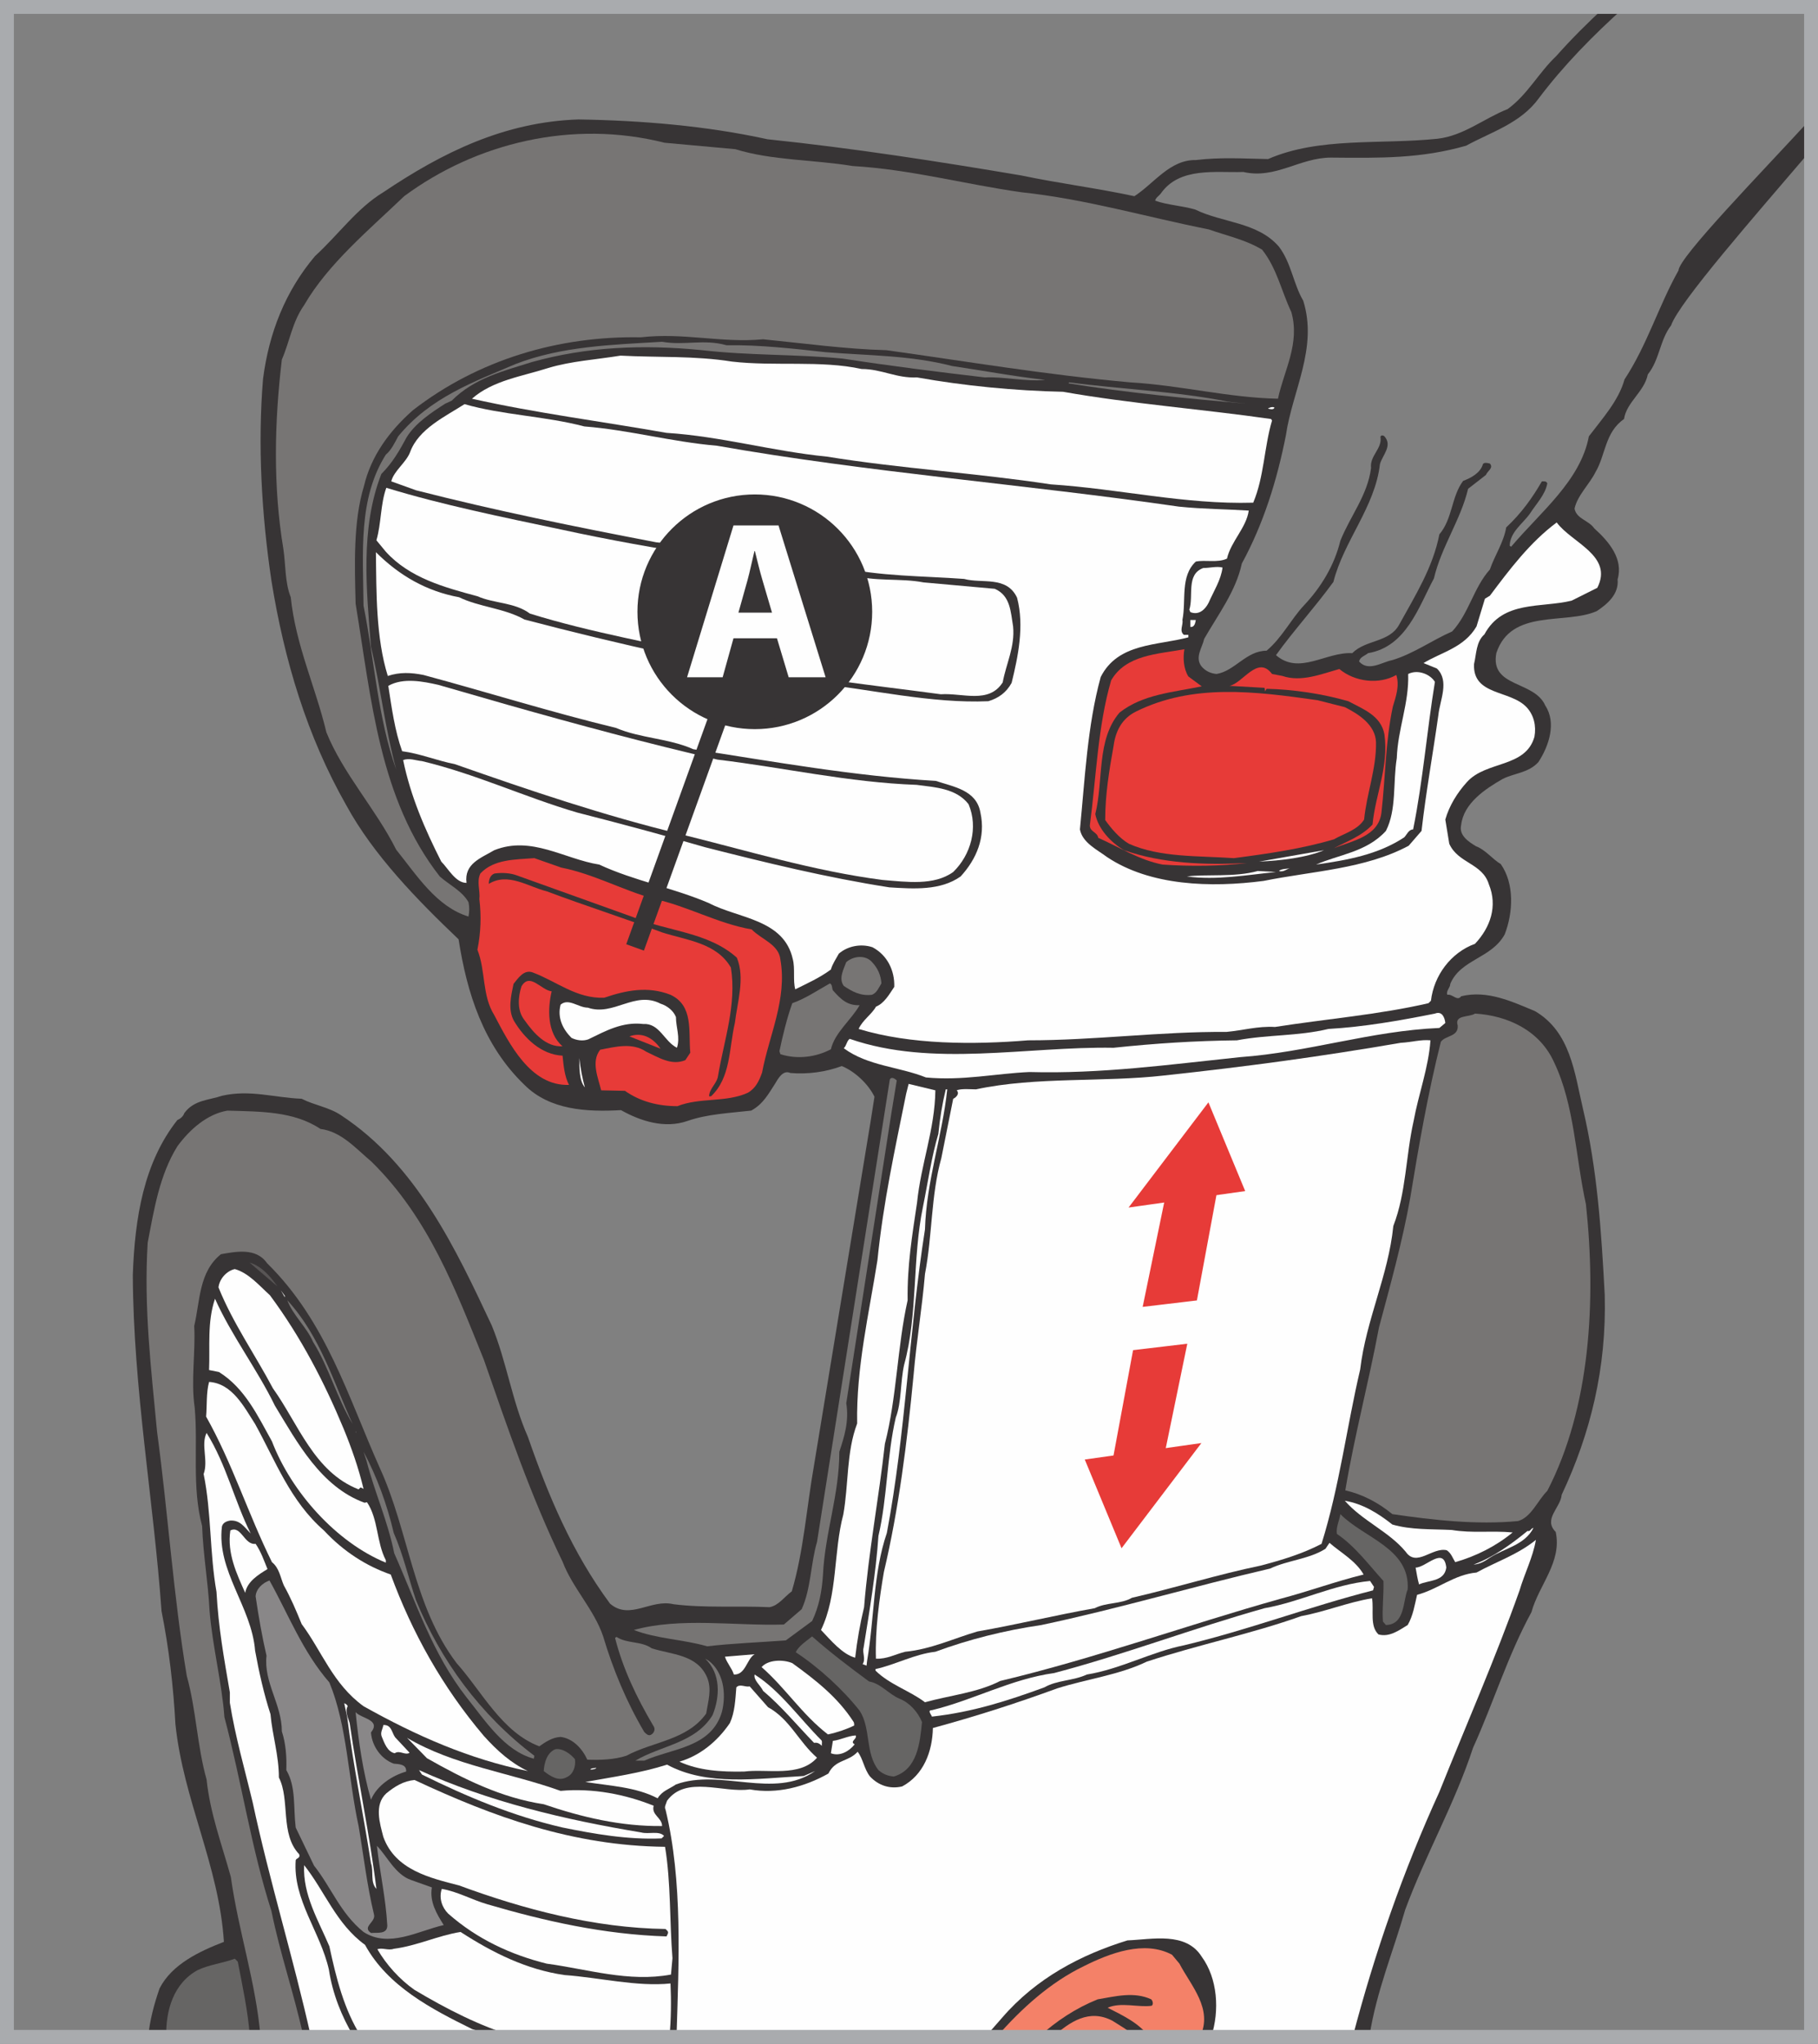 <?xml version="1.0" encoding="UTF-8"?>
<!DOCTYPE svg PUBLIC "-//W3C//DTD SVG 1.1//EN" "http://www.w3.org/Graphics/SVG/1.1/DTD/svg11.dtd">
<!-- Creator: CorelDRAW 2017 -->
<svg xmlns="http://www.w3.org/2000/svg" xml:space="preserve" width="29.787mm" height="33.489mm" version="1.1" style="shape-rendering:geometricPrecision; text-rendering:geometricPrecision; image-rendering:optimizeQuality; fill-rule:evenodd; clip-rule:evenodd"
viewBox="0 0 60227.89 67713.11"
 xmlns:xlink="http://www.w3.org/1999/xlink">
 <rect x="0" y="0" width="60227.89" height="67713.11" fill="#808080" stroke="none"/>
 <defs>
  <style type="text/css">
   <![CDATA[
    .str2 {stroke:#E73B38;stroke-width:155.49;stroke-miterlimit:3.864}
    .str0 {stroke:#373435;stroke-width:310.97;stroke-miterlimit:3.864}
    .str1 {stroke:#373435;stroke-width:621.95;stroke-miterlimit:3.864}
    .str3 {stroke:#A9ABAE;stroke-width:459.38;stroke-miterlimit:4}
    .fil10 {fill:none}
    .fil8 {fill:none;fill-rule:nonzero}
    .fil9 {fill:#FEFEFE}
    .fil2 {fill:#FEFEFE;fill-rule:nonzero}
    .fil0 {fill:#373435;fill-rule:nonzero}
    .fil7 {fill:#F48168;fill-rule:nonzero}
    .fil3 {fill:#E73B38;fill-rule:nonzero}
    .fil6 {fill:#898788;fill-rule:nonzero}
    .fil1 {fill:#777574;fill-rule:nonzero}
    .fil5 {fill:#666564;fill-rule:nonzero}
    .fil4 {fill:#585555;fill-rule:nonzero}
   ]]>
  </style>
 </defs>
 <g id="Слой_x0020_1">
  <path class="fil0" d="M53826.43 229.69c-1045.54,934.54 -2037.71,1950.36 -2845.27,3023.2 -606.99,836.68 -1574.28,1115.5 -2410.96,1574.89 -1492.8,426.63 -2821.01,410.25 -4477.99,393.87 -1032.81,0 -1836.73,721.83 -2903.1,475.76 -901.58,32.76 -2115.76,-180.56 -2739.12,721.83 -65.51,81.89 -163.98,131.22 -180.36,229.69 410.05,146.79 885.81,163.98 1328.82,294.6 902.39,442.8 2066.42,410.05 2771.88,1230.35 410.05,541.48 475.76,1230.55 803.92,1788.2 492.14,1574.28 -360.92,2985.19 -574.23,4461 -295.41,1493 -738.21,2920.29 -1460.24,4248.3 -196.73,918.77 -786.74,1689.94 -1246.12,2493.86 -65.51,295.2 -311.58,606.18 -98.27,901.58 131.22,163.98 311.58,246.07 508.52,262.45 606.18,-98.47 983.67,-770.36 1656.17,-770.36 508.72,-426.63 803.92,-1033.62 1230.55,-1493 589.8,-623.36 1016.43,-1345.2 1213.37,-2148.31 327.96,-820.3 902.19,-1509.38 1017.04,-2411.77 -49.13,-410.05 377.29,-639.74 311.78,-1033.62 16.38,-65.51 98.47,-49.13 131.22,-16.38 278.83,311.78 -65.71,623.57 -147.6,918.77 -164.18,1427.29 -1197.8,2542.99 -1542.13,3903.96 -606.38,836.68 -1328.21,1624.02 -1902.44,2427.34 771.17,672.5 1656.17,-114.85 2525.81,-65.71 459.38,-458.58 1230.35,-343.73 1558.51,-950.72 524.29,-951.73 1114.9,-1886.67 1328.21,-2985.19 443.01,-525.1 393.67,-1246.93 787.34,-1771.82 262.65,-98.47 574.23,-262.45 656.32,-557.85 49.13,-65.71 163.98,-32.76 229.69,-16.38 131.22,147.6 -82.09,246.07 -131.22,377.29l-590.61 459.38c-246.07,1033.62 -886.01,1918.82 -1132.08,2968.81 -508.52,951.52 -917.96,2263.96 -2181.27,2476.47 -98.47,82.7 -278.83,131.22 -295.2,278.83 311.58,344.54 754.59,16.58 1099.13,-49.13 704.85,-212.51 1311.83,-655.51 1984.33,-950.92 557.85,-606.99 705.45,-1443.66 1246.93,-2050.65 163.98,-475.76 458.58,-901.58 540.67,-1393.72 508.52,-475.76 869.43,-984.48 1181.22,-1525.75 65.71,0 147.6,-16.38 180.56,65.51 -65.71,377.5 -377.5,689.08 -574.23,1000.86 -246.07,344.54 -656.32,606.99 -672.7,1066.37l49.13 32.15c968.1,-1147.65 2296.11,-2181.27 2575.14,-3657.89 459.38,-606.18 984.28,-1180.41 1181.22,-1885.86 754.59,-1148.46 1131.88,-2443.72 1787.39,-3608.55 23.05,-447.05 2714.86,-3208.41 4392.06,-5034.63l0 1043.93c-1861.4,2180.66 -4368.8,5037.05 -4637.32,5811.05 -377.29,492.14 -377.29,1131.88 -771.17,1624.02 -114.85,574.23 -705.45,918.77 -787.34,1476.62 -639.94,443.01 -607.19,1196.99 -951.73,1771.02 -196.73,393.87 -589.8,754.79 -688.27,1197.8 65.71,344.34 458.78,377.29 655.51,656.12 492.14,443.01 967.9,1016.43 771.17,1689.13 49.13,492.14 -344.54,820.3 -689.08,1049.99 -1032.81,459.38 -2837.59,-98.47 -3328.92,1393.72 -213.31,1148.46 1262.5,902.39 1623.41,1739.07 377.29,574.23 114.85,1345.2 -229.69,1870.29 -328.16,360.11 -787.55,360.11 -1181.22,557.04 -573.42,328.16 -1295.25,803.92 -1377.34,1525.75 -82.09,344.54 246.07,557.65 492.14,705.45 311.78,114.85 541.48,426.43 820.3,590.61 458.58,656.12 409.44,1607.04 130.62,2328.87 -442.4,803.92 -1459.44,820.3 -1803.97,1640.6 0,131.22 -147.6,229.69 -98.47,360.92 180.56,-33.56 328.16,228.88 459.38,49.13 869.43,-213.31 1689.13,179.75 2443.72,491.53 1181.22,689.08 1312.44,2050.65 1590.66,3231.87 475.76,2017.29 606.99,4018 721.83,6167.12 65.71,2427.34 -475.76,4609.41 -1426.48,6626.5 -32.96,426.63 -623.57,803.92 -196.94,1230.55 213.31,1000.05 -557.85,1754.64 -803.92,2657.03 -787.55,1443.66 -1263.31,3017.95 -1935.2,4494.37 -606.99,1853.31 -1574.89,3543.04 -2246.78,5363.39 -393.87,1377.95 -951.52,2706.97 -1181.22,4166.2l-10.51 46.91 -40451.11 0c49.74,-540.87 192.29,-1072.84 375.88,-1604.61 410.05,-803.92 1328.01,-1230.55 2131.93,-1542.13 -163.98,-2542.18 -1344.59,-4691.3 -1607.04,-7217.11 -65.51,-1230.55 -213.31,-2509.43 -459.38,-3739.78 -262.45,-3674.27 -935.15,-7364.91 -951.52,-11137.44 65.71,-1886.06 360.92,-3723.4 1476.62,-5134.31 114.85,-49.34 196.73,-131.22 229.69,-229.69 327.35,-442.2 819.49,-425.82 1246.12,-573.42 935.15,-213.31 1738.87,65.51 2640.45,98.27 410.25,212.71 902.39,279.03 1296.06,540.87 2525.81,1656.98 3821.26,4461.61 5002.48,6971.64 492.14,1196.99 672.5,2509.43 1197.59,3690.64 671.89,1935.2 1459.44,3821.87 2722.54,5527.17 655.51,557.85 1344.59,-163.98 2099.38,16.58 1033.41,131.22 2115.55,49.13 3181.92,98.27 295.41,-49.13 492.14,-344.34 738.21,-524.9 393.06,-1328.21 491.53,-2788.25 737.6,-4182.78l1870.29 -11367.14 131.22 -835.87c-196.94,-410.25 -639.74,-836.68 -1082.75,-1017.24 -525.1,196.94 -1132.08,279.03 -1705.51,229.69 -246.07,-114.85 -410.25,196.94 -508.52,360.92 -213.31,328.16 -393.87,672.7 -787.55,885.2 -721.83,82.09 -1459.44,114.85 -2115.55,344.54 -754.79,262.45 -1558.71,0 -2197.85,-360.11 -1131.88,64.9 -2362.43,0 -3198.3,-836.68 -1361.78,-1312.64 -1903.05,-3034.53 -2182.08,-4822.73 -1360.97,-1296.06 -2821.01,-2788.25 -3722.59,-4445.23 -1296.06,-2279.74 -2050.65,-4789.77 -2476.47,-7430.42 -328.16,-2197.65 -459.38,-4510.74 -279.03,-6692.01 196.94,-1525.75 737.6,-2903.1 1721.88,-4067.94 787.55,-721.83 1394.53,-1591.47 2263.36,-2115.76 1952.18,-1312.44 4002.23,-2329.48 6462.52,-2411.57 2099.18,32.76 4248.3,213.31 6265.58,656.32 2837.39,295.2 5674.98,738.21 8397.52,1197.59 1246.93,262.45 2542.18,426.43 3756.16,688.87 655.51,-426.43 1180.61,-1213.97 2033.67,-1197.59 836.68,-98.27 1541.53,-49.13 2394.58,-32.76 1689.73,-738.21 3707.02,-475.76 5609.26,-672.7 869.64,-98.27 1542.13,-672.5 2328.87,-984.28 656.32,-474.95 1033.62,-1213.37 1607.85,-1754.64 513.98,-579.29 1053.83,-1114.49 1612.29,-1629.48l658.75 0z"/>
  <path class="fil1" d="M24361.13 4942.63c1213.97,377.29 2591.52,344.54 3887.58,557.85 1935,114.85 3722.59,606.99 5592.88,869.43 2148.51,229.69 4132.84,819.69 6199.87,1229.74 606.38,213.31 1229.74,344.54 1771.22,672.7 492.14,623.36 639.74,1378.15 967.9,2067.03 294.6,1049.39 -246.07,1935.2 -443.01,2870.34 -1640.6,-32.76 -3214.68,-443.01 -4888.24,-541.27 -2771.88,-246.07 -5379.57,-689.08 -8085.73,-1066.37 -1328.21,-32.96 -2755.5,-229.69 -4083.71,-360.92 -1378.15,131.22 -2624.27,-229.69 -4051.56,-65.71 -2722.54,-49.13 -5379.57,738.21 -7544.46,2411.57 -803.92,705.45 -1394.53,1541.53 -1624.22,2509.43 -360.92,1181.22 -311.58,2607.9 -278.83,3903.96 524.9,3181.92 787.34,6478.7 2788.25,9038.07 311.78,279.03 738.21,475.16 951.52,852.45 32.76,163.98 32.76,295.2 0,475.76 -1066.37,-328.16 -1705.51,-1360.97 -2394.58,-2214.02 -672.7,-1345.4 -1754.64,-2509.43 -2312.49,-3887.58 -360.92,-1509.38 -1017.04,-2886.72 -1181.22,-4477.99 -196.94,-492.14 -163.98,-1066.37 -246.07,-1607.85 -344.54,-2082.8 -295.2,-4181.98 -49.13,-6265.58 262.45,-606.99 344.54,-1246.73 738.21,-1803.77 787.55,-1361.78 2131.93,-2477.28 3313.15,-3608.76 2394.58,-1771.82 5576.71,-2542.79 8627.41,-1771.82l2345.25 213.31z"/>
  <path class="fil1" d="M24065.92 11438.11c1115.5,-16.38 2230.4,114.85 3280.39,229.69 1393.92,114.85 2804.83,98.47 4198.56,459.38 1000.66,147.6 2050.65,344.54 3083.46,459.38 -655.51,65.51 -1377.34,-114.85 -2000.71,-82.09 -1541.53,-180.56 -3116.41,-377.29 -4707.07,-623.36 -1525.75,-147.8 -3100.04,-98.47 -4658.55,-279.03 -1967.95,-196.73 -3821.06,-114.85 -5642.02,393.87 -934.54,295.2 -1902.44,524.9 -2657.03,1279.48l-213.31 98.47c-459.38,294.6 -983.67,639.13 -1279.08,1114.9 -229.69,426.63 -459.18,836.68 -836.68,1214.17 -705.45,1803.77 -492.14,3854.62 -344.54,5724.11 328.16,1378.15 459.38,2674.22 836.88,4067.94 -607.19,-1689.13 -722.03,-3624.93 -1082.95,-5428.91 -16.38,-1771.82 -180.36,-3543.04 738.41,-5003.08 180.36,-147.6 295.2,-393.67 410.05,-606.99 1065.76,-1296.06 2509.43,-1803.97 3886.77,-2394.58 1525.75,-590.61 3198.3,-639.74 4855.48,-738.21 754.59,131.22 1377.34,-98.47 2131.93,114.85z"/>
  <path class="fil2" d="M24246.48 11979.38c1410.1,164.18 2952.23,-49.13 4296.82,246.07 672.7,0 1148.46,311.78 1837.34,279.03 1557.9,278.83 3247.64,442.8 4838.3,475.76 2214.23,393.67 4609.41,574.03 6889.15,902.19l32.76 49.34c-262.45,885.2 -262.45,1869.48 -623.36,2722.54 -2263.36,65.71 -4444.63,-459.38 -6708.59,-606.99 -2476.67,-377.29 -4985.9,-524.9 -7413.24,-918.77 -1821.16,-180.36 -3510.09,-672.5 -5314.06,-787.34 -2132.74,-376.69 -4330.39,-655.51 -6446.14,-1131.27 689.08,-607.19 1656.37,-738.41 2525.81,-1017.24 754.59,-229.69 1590.66,-278.83 2394.58,-410.25 1230.35,65.71 2460.09,0 3690.64,196.94z"/>
  <path class="fil1" d="M40680.8 13308l590.61 65.71c-1853.71,-163.98 -3953.09,-360.92 -5871.71,-672.7l16.38 -32.76c1738.26,229.69 3559.22,295.2 5264.72,639.74z"/>
  <path class="fil2" d="M19358.65 14128.3c1475.81,114.85 2870.34,508.52 4395.29,639.74 5019.46,886.01 10202.3,1278.88 15303.04,2017.29 803.92,81.89 1525.75,81.89 2312.49,131.22 -82.09,574.23 -589.8,1017.04 -721.23,1591.27 -311.58,147.6 -721.83,32.76 -1033.41,98.47 -525.1,492.14 -311.78,1278.88 -443.01,1935.2 32.76,163.98 -114.85,360.92 49.13,492.14l147.8 0 0 82.09c-1033.62,278.83 -2329.07,180.36 -2903.1,1312.44 -443.01,1607.04 -525.1,3395.24 -689.08,5051.61 81.89,442.8 574.23,672.5 902.19,918.57 1427.29,951.52 3428.2,1017.24 5182.84,787.55 1624.22,-328.16 3362.48,-393.67 4805.54,-1164.84l426.43 -492.14c147.8,-1295.25 377.5,-2558.56 557.85,-3838.25 49.34,-491.53 377.29,-1131.27 -49.13,-1541.53l-443.01 -180.36c590.61,-360.92 1345.2,-508.52 1755.45,-1213.97l278.83 -918.16 164.18 -99.07c638.93,-852.45 1328.01,-1771.02 2214.02,-2427.34 492.14,672.7 1885.86,1099.13 1344.59,2165.5l-852.45 425.82c-1017.24,246.27 -2280.34,-16.38 -2886.72,1115.71 -278.83,246.07 -262.45,639.74 -344.54,984.28 -49.13,1049.99 1196.99,853.06 1738.26,1427.29 246.07,261.84 328.16,622.76 262.65,983.67 -295.41,1033.62 -1590.66,787.55 -2230.6,1493 -328.16,360.92 -590.61,787.34 -721.83,1246.73l131.22 803.32c295.41,656.12 1099.13,639.74 1312.44,1345.2 295.41,721.83 49.34,1427.29 -459.38,1967.95 -803.72,295.41 -1361.57,1049.99 -1460.04,1886.67l-82.09 82.09c-1623.41,377.29 -3411.62,524.9 -5084.37,787.34 -574.23,-32.76 -1065.56,114.85 -1607.04,164.18 -2181.87,-16.38 -4346.76,278.83 -6577.16,278.83 -1803.97,147.6 -3887.58,147.6 -5609.46,-377.29 131.22,-295.41 443.01,-492.14 574.23,-738.21 278.83,-114.85 442.2,-410.25 606.38,-656.32 16.38,-541.27 -229.09,-1049.99 -721.23,-1312.44 -393.67,-131.22 -836.68,-32.76 -1115.5,213.31 -98.47,180.36 -213.31,344.54 -262.65,524.9 -377.29,279.03 -786.74,459.38 -1180.41,656.32 -82.09,-295.41 0,-689.08 -82.09,-1000.86 -295.2,-1328.01 -1804.58,-1344.39 -2771.88,-1853.11 -1181.22,-508.52 -2477.28,-738.21 -3641.31,-1279.68 -1148.46,-180.36 -2246.98,-967.9 -3477.33,-475.76 -443.01,262.65 -1000.66,443.01 -918.77,1082.95 -360.11,0 -606.18,-475.76 -835.87,-705.45 -541.48,-1066.37 -1017.24,-2164.89 -1263.31,-3362.48 196.94,-82.09 426.63,16.38 623.36,32.76 1787.6,426.63 3411.82,1197.59 5150.08,1706.11 1410.91,360.31 2821.01,737.6 4231.92,1147.85 2000.91,508.52 4001.62,1000.66 6100.8,1328.82 803.92,49.13 1689.94,114.85 2362.43,-360.92 525.1,-574.23 836.07,-1296.06 655.51,-2115.76 -130.42,-754.59 -901.58,-853.06 -1475.81,-1049.99 -2755.3,-163.98 -5363.19,-639.74 -8036.6,-1049.79 -803.92,-360.92 -1755.45,-360.92 -2558.56,-705.45 -2165.7,-525.1 -4248.5,-1180.61 -6380.43,-1754.84 -410.25,-81.89 -787.55,-98.47 -1181.22,32.96 -393.87,-1263.31 -377.29,-2755.5 -393.87,-4100.9 787.55,787.55 1689.94,1296.06 2755.5,1493 672.7,327.35 1493,360.31 2165.7,737.6 3116.21,820.3 6313.91,1525.75 9545.17,2099.78 1936.01,213.31 3936.71,689.08 5822.78,607.19 327.96,-98.47 590.61,-279.03 770.97,-607.19 213.31,-869.43 426.63,-1886.47 180.56,-2821.62 -344.54,-737.6 -1164.84,-458.78 -1754.84,-622.76 -1328.82,-98.47 -2804.63,-82.09 -4149.83,-393.67 -2066.42,-164.18 -3985.24,-607.19 -6052.47,-820.3 -2657.03,-508.72 -5330.44,-1049.99 -7954.51,-1722.69l-820.3 -295.41c81.89,-343.73 492.14,-622.55 623.36,-967.09 278.83,-771.17 1164.84,-1181.22 1803.97,-1591.47 1246.73,360.92 2657.03,393.87 3969.47,738.41z"/>
  <path class="fil2" d="M42222.53 13504.93c-32.76,81.89 -147.6,49.13 -213.31,32.76 0,-16.38 147.8,-82.09 213.31,-32.76z"/>
  <path class="fil2" d="M18571.3 17539.91c3165.75,689.08 6380.43,1148.46 9660.82,1508.77 721.23,230.3 1607.24,99.07 2361.83,246.68l2361.62 212.51c525.1,229.69 525.1,771.17 607.19,1246.93 65.51,672.7 -229.69,1230.35 -344.54,1853.92 -459.38,721.02 -1329.02,344.54 -2050.04,392.86 -2427.34,-327.35 -4953.95,-573.42 -7266.44,-1164.03 -2115.55,-508.52 -4296.82,-869.43 -6347.47,-1509.38 -507.91,-377.29 -1180.61,-327.96 -1738.46,-574.03 -1099.13,-295.41 -2246.78,-606.38 -3034.32,-1475.81l-311.58 -377.5c163.98,-557.65 131.22,-1197.59 327.96,-1738.87 1886.06,574.03 3838.25,967.9 5773.44,1377.95z"/>
  <path class="fil2" d="M40500.44 18803.02c-49.13,410.05 -295.2,787.34 -459.38,1164.64 -114.85,229.69 -328.16,426.63 -606.99,311.78l-32.76 -82.09c147.6,-459.18 -114.85,-1164.64 459.38,-1377.95 213.11,0 442.8,-65.71 639.74,-16.38z"/>
  <path class="fil2" d="M39614.83 20541.68c-16.38,81.89 -32.96,246.07 -180.56,229.49l0 -229.49 180.56 0z"/>
  <path class="fil3" d="M39237.54 21509.38c-49.13,278.83 -32.76,639.74 131.22,902.39l443.01 327.96c-951.52,196.94 -1952.18,262.65 -2722.54,868.83 -771.17,902.39 -525.1,2247.59 -803.92,3363.29 98.47,491.33 508.52,934.34 951.52,1196.79 1278.88,443.01 2640.65,492.34 4067.13,426.63 -852.45,98.47 -1869.48,114.85 -2788.25,49.13 -770.97,-147.6 -1426.48,-574.03 -2131.93,-885.81 -32.96,-196.94 -279.03,-196.94 -279.03,-410.25 213.31,-1607.04 262.45,-3280.39 705.45,-4805.34 492.14,-853.06 1541.53,-869.64 2427.34,-1033.62z"/>
  <path class="fil3" d="M42484.97 22395.19c623.57,213.31 1295.46,-65.71 1886.06,-229.69 508.52,426.43 1312.44,524.9 1886.67,196.94 114.85,360.92 -16.38,721.83 -114.85,1049.79 -246.07,1147.85 -246.07,2361.83 -377.29,3510.29 -98.47,803.72 -984.48,935.15 -1575.09,1181.22 393.87,-214.12 918.77,-393.87 1279.68,-787.55 98.47,-1017.24 541.48,-1903.05 393.87,-2985.8 -114.85,-622.76 -705.45,-836.07 -1197.8,-1098.52 -852.25,-246.07 -1836.73,-393.67 -2706.16,-410.25l-49.13 82.09 -16.58 -114.85 -1164.03 -65.51c442.2,-82.09 934.34,-1033.62 1410.3,-393.87l344.34 65.71z"/>
  <path class="fil2" d="M47536.79 22591.93c-262.45,1591.47 -393.67,3264.02 -721.83,4888.24 -147.6,0 -213.31,180.56 -295.2,262.45 -868.83,573.62 -1886.06,753.98 -2919.68,901.58 738.41,-327.96 1673.56,-410.05 2313.3,-1114.9 360.31,-705.45 228.88,-1607.64 360.31,-2411.57 32.76,-967.3 410.05,-1820.35 377.29,-2788.25 328.16,-163.98 738.21,16.38 885.81,262.45z"/>
  <path class="fil2" d="M16799.88 23346.31c2312.49,656.32 4624.98,1279.68 6971.04,1821.16 2197.65,262.45 4329.78,753.98 6593.14,835.87 623.36,82.09 1312.44,114.85 1722.49,639.94 328.16,770.97 82.09,1673.36 -508.52,2247.59 -639.94,459.38 -1542.13,328.16 -2345.25,262.45 -2280.54,-295.2 -4461.81,-967.9 -6659.46,-1509.38 -2574.94,-623.36 -5035.03,-1460.04 -7511.7,-2328.87 -590.61,-114.85 -1131.88,-344.54 -1739.07,-426.43 -246.07,-689.08 -344.34,-1427.49 -459.18,-2165.7 492.14,-278.83 1148.26,-147.6 1656.98,-32.76l2279.53 656.12z"/>
  <path class="fil3" d="M44551.6 23428.61c459.38,229.49 1017.24,590.61 1033.62,1164.64 16.38,868.83 -311.58,1705.51 -393.67,2558.76 -213.31,344.34 -656.32,459.18 -1000.86,656.12 -1049.79,311.78 -2181.27,475.76 -3313.15,623.36 -1196.99,-81.89 -2443.72,-16.38 -3477.33,-475.76 -310.97,-180.36 -589.8,-508.52 -786.74,-787.34 0,-836.68 131.22,-1640.6 278.83,-2460.29 65.71,-492.14 279.03,-902.19 737.6,-1131.88 1886.67,-935.15 3936.71,-672.7 6019.51,-377.29l902.19 229.69z"/>
  <path class="fil2" d="M41714.21 28546.13l2148.51 -377.29c-590.61,246.07 -1426.68,344.54 -2148.51,377.29z"/>
  <path class="fil3" d="M18587.88 28743.07c1082.75,213.11 2050.04,754.59 3067.08,1033.41 1132.08,246.07 2115.76,820.3 3247.64,1016.43 311.78,328.16 901.58,492.34 950.92,1000.86 229.69,1312.44 -376.69,2509.43 -606.38,3739.78 -98.47,278.83 -213.31,524.9 -475.76,672.7 -721.83,327.96 -1591.27,147.6 -2328.87,442.8 -623.36,0 -1230.55,-147.6 -1739.07,-508.52l-787.55 -16.38c-97.66,-410.05 -343.73,-951.52 -31.95,-1345.2 507.71,-98.47 1065.56,-246.07 1524.95,65.51 393.67,180.56 836.68,475.76 1296.06,279.03l163.37 -246.27c-65.71,-704.65 114.85,-1557.7 -655.51,-1918.62 -754.79,-295.41 -1476.62,-147.8 -2197.65,98.47 -918.77,32.76 -1575.09,-541.48 -2362.43,-836.88 -295.41,-114.64 -492.14,196.94 -639.94,377.5 -81.28,393.67 -196.13,853.06 16.58,1230.35 344.34,573.42 902.19,1114.9 1607.64,1147.65 32.76,328.16 65.71,689.08 213.31,967.9 -1279.68,49.34 -1984.33,-1377.95 -2476.67,-2312.49 -410.05,-656.12 -278.83,-1460.04 -557.65,-2165.5 114.85,-557.85 131.22,-1131.27 65.51,-1672.75 32.96,-295.2 -98.47,-574.03 32.96,-853.06 442.8,-475.76 1147.65,-459.38 1787.39,-508.52l886.01 311.78z"/>
  <path class="fil2" d="M42764 28759.45c-131.22,16.38 -229.69,147.6 -393.87,98.47 82.09,-82.09 262.65,-65.71 393.87,-98.47z"/>
  <path class="fil2" d="M42271.86 28890.47c-967.9,98.47 -1967.95,279.03 -2952.23,147.8 623.36,-82.09 1590.46,32.76 2345.25,-180.56l606.99 32.76z"/>
  <path class="fil0" d="M20966.09 30383.27c1148.26,475.76 2492.85,492.14 3444.37,1345.2 279.03,671.89 16.38,1475.81 -65.51,2164.89 -196.94,853.06 -131.22,1804.58 -787.55,2427.34l-65.51 0c0,-245.46 262.45,-425.82 295.2,-671.89 196.94,-1181.22 623.36,-2362.43 426.63,-3592.18 -475.76,-820.3 -1460.24,-902.39 -2279.74,-1164.84 -1263.31,-475.76 -2558.56,-885.81 -3821.87,-1361.78 -606.99,-147.6 -1279.68,-639.74 -1918.82,-246.07 0,-114.85 32.96,-295.2 196.94,-344.54 245.46,-32.76 524.29,-16.38 737.6,65.71l3838.25 1378.15z"/>
  <path class="fil1" d="M28904.42 31892.24c180.56,196.94 278.83,426.63 295.41,689.08 -82.09,131.22 -147.8,311.78 -311.78,377.29 -377.29,49.34 -672.7,-114.85 -935.15,-295.2 -180.56,-246.07 0,-557.85 82.09,-787.55 246.07,-213.31 656.12,-246.07 869.43,16.38z"/>
  <path class="fil3" d="M18276.1 32843.56c-131.22,557.85 -163.98,1378.15 360.92,1820.96 -541.27,32.96 -951.52,-426.43 -1263.31,-869.43 -246.07,-311.78 -213.11,-754.59 -98.27,-1115.5 278.83,-475.76 656.12,131.22 1000.66,163.98z"/>
  <path class="fil1" d="M27592.39 32810.81c262.45,295.2 475.76,508.52 885.81,492.14 -278.83,492.14 -820.3,902.39 -951.52,1460.04 -492.14,262.65 -1115.5,343.93 -1672.75,163.37l-32.76 -98.47c114.85,-540.67 246.07,-1081.94 425.82,-1590.66 426.63,-147.6 836.68,-426.43 1246.93,-656.12 82.09,32.76 65.51,163.98 98.47,229.69z"/>
  <path class="fil2" d="M22392.97 33696.62c0,344.54 147.8,672.7 32.96,1017.24 -426.63,-213.31 -574.23,-820.3 -1115.71,-787.55 -688.27,-82.09 -1246.12,229.69 -1820.35,508.52 -180.36,65.71 -393.67,32.76 -557.65,-49.13 -279.03,-279.03 -475.76,-656.32 -360.92,-1099.33 262.45,-229.49 590.61,98.47 902.19,98.47 853.06,295.41 1557.9,-574.23 2410.96,-131.22 213.31,65.71 426.63,229.69 508.52,443.01z"/>
  <path class="fil2" d="M47881.12 33893.35l-196.73 164.18c-2279.74,98.27 -4329.78,803.72 -6610.12,967.9 -2345.25,246.07 -4608.6,557.85 -6970.43,492.14 -1115.5,49.13 -2214.02,294.6 -3427.99,179.75 -902.39,-360.31 -1918.82,-376.69 -2722.74,-967.3 98.47,-98.27 98.47,-246.07 196.94,-311.58 2739.12,951.52 5855.53,246.07 8742.05,295.2 1410.3,-147.6 2689.99,-229.69 4083.71,-246.07 1049.99,-196.94 2001.52,-131.22 3034.32,-377.29 1164.84,-65.71 2378.81,-278.83 3526.67,-508.52 246.07,-98.47 327.96,147.6 344.34,311.58z"/>
  <path class="fil1" d="M51489.68 35205.59c672.5,1410.91 705.45,3132.79 1049.99,4691.3 343.73,3198.5 147.6,6741.35 -1279.68,9496.84 -328.16,328.16 -525.1,869.43 -967.9,1000.66 -1377.55,131.43 -2821.21,-32.76 -4165.8,-229.49 -459.18,-377.5 -984.28,-656.32 -1558.51,-787.55 311.78,-1853.11 771.17,-3559.42 1115.71,-5396.15 377.29,-1410.91 770.97,-2821.82 1033.41,-4281.25 279.03,-1706.11 590.61,-3493.71 1016.43,-5183.44 147.8,-213.31 590.61,-163.98 557.85,-541.27 -114.85,-361.12 377.29,-262.65 574.23,-393.87 1082.75,65.71 2148.51,557.85 2624.27,1624.22z"/>
  <path class="fil3" d="M21884.45 34746.21l-1033.41 -410.05c410.05,-147.6 770.97,32.76 1033.41,410.05z"/>
  <path class="fil2" d="M47389.19 34467.38c-65.71,918.77 -393.67,1771.82 -557.85,2673.61 -262.45,1164.64 -246.07,2378.81 -672.5,3477.13 -163.37,1640.6 -901.78,3100.04 -1098.52,4757.02 -443.01,1886.67 -689.08,3887.58 -1279.68,5774.25 -623.36,327.35 -1328.21,540.67 -2017.29,721.02 -1427.29,295.41 -2837.39,738.21 -4264.67,1066.37 -360.31,213.31 -852.45,147.6 -1229.74,344.54 -1296.06,229.69 -2574.94,541.48 -3887.38,771.17 -787.55,229.69 -1541.53,590.61 -2394.58,672.5 -328.16,82.09 -606.99,246.07 -967.9,229.69 -32.96,-951.52 114.85,-2001.52 262.45,-2870.95 492.14,-2082.8 770.97,-4297.63 984.28,-6528.03 98.47,-1148.46 279.03,-2197.65 377.29,-3346.11 246.07,-1279.68 196.94,-2607.9 541.48,-3838.25l393.67 -1967.95c81.28,-32.76 229.09,-164.18 114.85,-279.63 163.37,-64.9 475.16,-32.15 639.13,-32.15 1985.14,-426.43 4215.54,-229.69 6232.83,-459.38 2739.12,-295.2 5166.46,-623.36 7839.86,-1082.75 344.54,-16.38 672.5,-114.85 984.28,-82.09z"/>
  <path class="fil2" d="M19375.02 36025.69c-196.73,-229.69 -180.36,-689.08 -180.36,-967.9 32.76,344.54 98.47,656.32 180.36,967.9z"/>
  <path class="fil1" d="M29708.14 35796.2l-180.36 1099.13 -1492.39 9595.31c98.47,590.61 -65.51,1115.5 -229.49,1607.64 0,1426.68 -475.76,2689.78 -541.48,4067.94 -32.76,540.67 -131.22,1065.76 -360.92,1541.53l-869.43 639.74c-852.45,65.71 -1771.22,98.47 -2607.9,196.94 -787.55,-229.69 -1672.75,-246.07 -2427.34,-541.48 1541.32,-426.43 3329.73,-131.22 4969.52,-180.36l590.61 -508.72c311.78,-688.27 295.2,-1508.57 508.52,-2230.4l2410.96 -15320.23c49.34,-98.47 164.18,-32.76 229.69,32.96z"/>
  <path class="fil2" d="M30987.42 36124.16c-16.38,1296.06 -475.76,2427.34 -606.99,3723.4 -163.98,1099.13 -328.16,2082.8 -311.78,3231.26 -344.54,1542.13 -360.11,3231.06 -753.78,4756.81 -196.94,1787.6 -541.48,3575.8 -689.08,5413.34 -131.22,540.67 -229.69,1098.32 -295.41,1672.55 -426.43,-114.85 -803.92,-574.23 -1131.88,-918.77 557.65,-1147.65 410.05,-2591.32 738.21,-3821.67 180.36,-1000.05 98.47,-2066.42 459.38,-3017.95 -32.96,-1853.31 393.67,-3641.51 672.5,-5412.53 196.94,-1936.01 573.62,-3641.51 950.92,-5511.6l82.09 -328.16 885.81 213.31z"/>
  <path class="fil2" d="M31381.09 36091.4c-163.98,1558.51 -689.08,3017.95 -738.21,4642.17 -525.1,3345.9 -639.74,6757.72 -1262.5,10054.49 -459.38,1345.2 -410.25,2821.01 -656.32,4248.5l-16.38 147.6 -131.22 -49.34c114.85,-163.98 -16.38,-377.29 32.76,-541.27 196.94,-1230.55 410.25,-2493.05 492.14,-3707.02 295.41,-1263.31 279.03,-2657.03 574.23,-3920.34 196.94,-508.52 146.99,-1181.22 278.22,-1754.64 459.38,-1673.36 262.45,-3493.71 623.36,-5232.78 164.18,-803.92 279.03,-1640.6 508.72,-2410.96 49.13,-508.52 131.22,-1000.66 246.07,-1476.42l49.13 0z"/>
  <path class="fil1" d="M10616.59 37403.44c689.08,82.09 1181.22,656.32 1689.13,1082.95 1903.05,1869.48 2788.25,4248.3 3723.4,6560.79 787.34,2263.36 1558.51,4527.32 2607.69,6692.21 328.16,869.43 1049.99,1591.27 1345.2,2477.28 328.16,1098.32 770.36,2164.89 1360.97,3165.55 65.71,65.71 131.43,131.22 213.31,98.47 131.22,-65.71 164.18,-213.31 82.09,-311.78 -541.48,-918.77 -1000.05,-1870.29 -1262.5,-2903.1l49.13 -32.76c343.93,228.88 819.69,131.22 1164.23,376.69 656.12,213.11 1509.17,196.73 1837.34,967.9 163.37,393.67 32.76,787.34 -32.76,1197.59 -639.94,885.81 -1755.45,918.77 -2641.46,1393.72 -392.86,131.22 -868.62,147.6 -1295.25,131.22 -163.98,-360.11 -475.76,-704.65 -885.81,-753.98 -279.03,16.58 -492.34,164.18 -705.45,311.78 -1246.12,-475.76 -1902.44,-1820.96 -2739.12,-2756.1 -1443.06,-1902.44 -1574.28,-4346.16 -2542.18,-6462.52 -1049.18,-2345.25 -1771.22,-4855.48 -3739.17,-6790.48 -360.92,-525.1 -1049.99,-377.5 -1525.75,-295.41 -738.21,590.61 -688.87,1558.51 -885.81,2378.2 49.13,853.06 -114.85,1804.58 16.38,2706.97 114.85,1262.5 -98.47,2640.45 246.07,3919.53 32.76,951.52 196.94,1837.34 246.07,2805.24 98.47,1196.99 410.25,2394.58 492.14,3526.67 574.23,2164.89 886.01,4330.39 1558.71,6429.56 285.3,1415.96 758.43,2756.31 1059.7,4163.78l-1422.23 0c-152.25,-1809.84 -732.75,-3499.57 -982.86,-5295.66 -295.2,-1065.76 -689.08,-2115.76 -803.92,-3231.26 -311.58,-1098.52 -344.54,-2312.49 -655.51,-3428.2 -442.8,-2640.65 -623.36,-5428.91 -984.28,-8086.54 -196.94,-2099.18 -443.01,-4100.69 -311.78,-6265.58 213.31,-1115.71 393.87,-2246.98 984.48,-3198.5 410.05,-557.65 983.47,-1066.37 1656.17,-1181.22 1099.13,32.96 2197.65,16.38 3083.66,606.99z"/>
  <path class="fil4" d="M9189.51 42619.64l-918.57 -787.55c393.67,114.85 688.87,459.38 918.57,787.55z"/>
  <path class="fil2" d="M8943.64 42914.84c1033.41,1394.53 1803.77,2886.72 2443.72,4428.85 262.45,639.94 492.14,1295.46 656.12,1984.33l-98.27 -49.13 -65.71 65.71c-1476.42,-574.23 -2000.71,-2181.27 -2837.39,-3346.11 -590.61,-1115.71 -1329.02,-2164.89 -1803.97,-3346.11 32.76,-278.83 261.64,-541.48 540.67,-606.99 459.38,131.22 803.92,541.27 1164.84,869.43z"/>
  <polygon class="fil2" points="9435.58,42980.35 9304.36,42750.66 9435.58,42931.22 "/>
  <path class="fil2" d="M9107.62 46572.73c738.21,1213.97 1524.95,2689.78 2968.61,3214.68l82.09 -16.38c377.29,557.85 311.78,1328.82 623.36,1919.43l0 82.09c-1640.6,-672.7 -3132.79,-2346.06 -3772.53,-4018.6 -459.38,-820.3 -886.01,-1755.45 -1754.64,-2296.92l-328.16 -65.51c32.76,-786.94 -65.71,-1590.66 196.73,-2361.83 541.48,1213.97 1393.92,2328.87 1984.53,3543.04z"/>
  <path class="fil1" d="M11682.56 47179.51c-524.9,-869.43 -770.97,-1853.11 -1312.44,-2722.54 -212.51,-492.34 -671.89,-886.01 -852.25,-1378.15 1098.32,1197.59 1524.95,2706.16 2164.69,4100.69z"/>
  <path class="fil2" d="M8451.5 47179.51c672.7,1213.97 1164.84,2558.56 2279.74,3526.46 656.12,705.45 1410.91,1181.22 2214.02,1460.24 705.45,1918.62 1706.11,3723.4 3083.46,5346.81 443.01,492.14 902.39,902.39 1460.24,1164.84 -1935.2,-393.67 -3690.64,-1164.84 -5445.28,-2148.51 -1017.24,-738.21 -1378.15,-1820.96 -2050.85,-2723.35 -179.75,-443.01 -360.11,-868.83 -589.8,-1278.88 -114.85,-262.45 -147.6,-574.23 -393.67,-771.17 -787.55,-1591.27 -1312.64,-3280.39 -2181.27,-4822.53 32.76,-377.29 0,-787.55 98.27,-1148.46 770.36,49.34 1164.23,836.68 1525.15,1394.53z"/>
  <polygon class="fil2" points="11797.41,47474.92 11781.03,47409.2 11797.41,47458.34 "/>
  <path class="fil2" d="M8303.9 50804.65c-213.31,-213.31 -344.54,-443.01 -672.7,-426.63 -114.85,16.38 -246.07,65.71 -278.83,196.94 -180.56,1476.42 984.28,2657.03 1099.13,4117.07 131.22,721.83 295.41,1443.66 508.72,2099.18 65.51,721.83 278.83,1361.78 278.83,2099.99 377.29,738.21 32.76,1869.48 671.89,2542.18 49.13,131.22 -98.47,131.22 -114.85,196.94 -98.47,1312.44 820.3,2378 1099.13,3624.93 124.55,808.78 418.95,1542.13 825.76,2228.18l-1420.01 0c-582.32,-2613.76 -1369.05,-5143.61 -1931.36,-7771.93 -262.65,-1099.13 -574.23,-2165.5 -754.79,-3296.77l0 -344.54c-196.94,-1148.46 -377.29,-2132.74 -443.01,-3329.73 -229.69,-1296.06 -163.98,-2624.88 -425.82,-3904.57 163.37,-442.2 -98.47,-967.3 97.86,-1360.97 656.12,1049.99 918.57,2246.78 1460.04,3329.73z"/>
  <path class="fil1" d="M13043.93 50788.07c311.78,705.45 492.14,1509.38 738.21,2230.6 803.32,1968.56 2115.76,3788.91 3919.73,5150.69l-16.58 98.47c-983.47,-262.65 -1623.41,-1279.68 -2230.4,-2033.67 -1131.27,-1443.66 -1672.75,-3149.98 -2394.58,-4773.39 -213.31,-1066.37 -656.12,-2034.27 -918.77,-3067.08l-98.27 -295.41c442.8,819.69 787.34,1771.22 1000.66,2689.78z"/>
  <path class="fil2" d="M46126.28 50509.24c623.36,180.56 1279.68,147.6 1967.95,180.56 689.08,114.85 1312.44,16.38 2017.89,81.89 -557.85,459.38 -1213.97,787.55 -1903.05,984.48 -82.09,-131.22 -131.22,-295.41 -279.03,-393.87 -474.95,-114.85 -1000.05,574.23 -1360.97,49.34 -557.65,-672.7 -1427.29,-1017.24 -2017.09,-1689.94 589.8,98.47 1098.52,410.25 1574.28,787.55z"/>
  <path class="fil5" d="M46634.8 52657.95c-164.18,393.67 -82.09,1164.84 -721.83,1181.22l-98.47 -114.85c-32.96,-443.01 32.76,-885.81 16.38,-1345.2 -492.14,-541.48 -934.54,-1148.46 -1541.53,-1558.51 -32.76,-229.09 82.09,-442.4 114.85,-655.51 770.36,787.34 2312.49,1131.27 2230.6,2492.85z"/>
  <path class="fil2" d="M50800.8 50624.09c-295.41,574.23 -968.1,672.7 -1443.06,984.28 -163.98,114.85 -328.16,213.31 -541.48,229.69 655.51,-246.07 1246.12,-672.5 1787.6,-1115.5 98.47,32.76 114.85,-98.47 196.94,-98.47z"/>
  <path class="fil2" d="M8467.88 51148.98c180.56,262.45 278.83,557.85 393.67,836.68 -295.2,180.56 -672.5,410.25 -738.21,787.55 -278.83,-623.36 -606.99,-1312.44 -492.14,-2067.23 360.92,-180.36 459.38,492.34 836.68,443.01z"/>
  <path class="fil2" d="M50341.42 52690.91c-803.92,2263.16 -1771.02,4461.61 -2657.03,6675.63 -1194.76,2617.4 -2139.01,5319.11 -2870.55,8116.87l-4688.27 0c285.7,-876.91 209.07,-1939.24 -313.8,-2654.4 -524.9,-836.68 -1640.6,-574.23 -2460.09,-541.48 -1542.13,475.76 -3017.95,1246.93 -4150.03,2558.76l-558.46 637.11 -10231.41 0c76.23,-2479.71 209.07,-5162.21 -363.14,-7526.26 -49.34,-98.47 16.38,-180.36 49.13,-295.2 623.36,-853.06 1869.69,-246.07 2739.12,-377.29 902.39,163.98 1820.35,-82.09 2607.69,-525.1 229.69,-474.95 656.32,-377.29 968.1,-721.02 180.36,229.49 213.11,573.42 410.05,819.49 278.22,295.2 655.51,426.63 1065.76,328.16 705.45,-377.29 1000.66,-1147.65 1017.04,-1935.2 1393.72,-377.29 2771.88,-820.3 4116.46,-1312.44 984.28,-311.78 2050.65,-443.01 2968.81,-886.01 1689.73,-557.04 3460.75,-917.96 5117.73,-1508.57 803.32,-147.6 1541.53,-459.38 2345.45,-590.61 65.51,410.05 -82.09,918.77 213.31,1197.59 360.11,98.47 671.89,-131.22 967.09,-311.58 180.56,-311.78 229.69,-656.32 311.78,-1000.86 689.08,-180.36 1230.35,-672.7 1968.76,-738.21 655.51,-360.92 1360.97,-590.61 1967.95,-1082.75 -98.47,574.03 -377.5,1115.5 -541.48,1673.36z"/>
  <path class="fil2" d="M45174.96 52166.02c-935.15,229.69 -1820.35,557.65 -2755.5,803.72 -3100.04,869.64 -6117.98,1968.16 -9283.53,2722.74 -770.36,393.67 -1672.75,475.76 -2493.05,705.45 -492.14,-377.29 -1180.41,-590.61 -1639.79,-1049.99l0 -49.13c672.7,-147.8 1278.88,-492.14 1984.33,-574.23 1115.71,-410.25 2279.74,-704.85 3510.09,-885.2 2558.76,-541.48 5035.23,-1279.68 7577.42,-1870.29 590.61,-278.83 1296.06,-311.78 1836.73,-656.32l132.03 -196.73c376.48,328.16 868.62,590.61 1131.27,1049.99z"/>
  <path class="fil2" d="M47914.08 51936.32c-65.71,475.76 -590.61,410.05 -902.39,557.65 -49.13,-163.98 -82.09,-377.29 -114.85,-557.65 344.54,0 935.15,-721.83 1017.24,0z"/>
  <path class="fil6" d="M10911.8 55741.61c590.61,1427.49 623.36,3182.13 967.9,4757.02 163.98,967.9 278.83,1967.95 507.91,2919.48 82.09,262.65 -409.44,410.25 -97.66,623.57 212.51,-16.38 540.67,49.13 540.67,-246.07 -49.34,-902.39 -246.07,-1755.45 -343.93,-2640.65 327.35,328.16 606.38,950.72 1131.27,1131.27l689.08 246.07c-82.09,475.76 163.98,885.81 393.67,1246.73 -853.06,196.94 -1820.96,771.17 -2657.03,229.69 -770.97,-623.36 -1066.37,-1476.42 -1640.4,-2198.25l-607.19 -1262.5c-81.89,-672.7 16.58,-1345.4 -310.97,-1903.25 16.38,-426.43 -16.38,-885.81 -147.6,-1278.88 0,-902.19 -606.99,-1624.22 -508.52,-2510.03 -147.6,-639.74 -262.45,-1295.46 -360.92,-1967.95 16.38,-246.07 229.69,-443.01 459.38,-525.1 623.36,1115.71 1098.32,2361.83 1984.33,3378.86z"/>
  <path class="fil2" d="M45519.5 52576.07l-32.76 114.85c-2115.76,541.27 -4133.65,1312.44 -6265.58,1820.96 -1065.76,212.51 -2099.38,786.74 -3214.88,967.3 -459.38,213.31 -983.67,180.36 -1410.1,426.43 -1214.17,443.01 -2378.2,820.3 -3723.4,968.1 -16.58,-65.71 -164.18,-213.31 0,-213.31 1360.97,-328.16 2624.07,-1033.62 4051.36,-1230.55 2361.83,-623.36 4624.98,-1492.19 6970.43,-2148.31 1197.59,-213.31 2279.74,-787.55 3493.71,-902.39l131.22 196.94z"/>
  <path class="fil5" d="M28789.58 55709.06c393.87,65.51 656.32,426.43 1017.24,574.03 328.16,131.22 606.38,443.01 737.6,771.17 -65.71,671.89 -147.8,1574.28 -934.54,1803.97 -196.73,-16.38 -360.92,-82.09 -508.52,-213.31 -443.01,-557.85 -246.07,-1393.72 -623.36,-1967.95 -557.85,-705.45 -1344.59,-1427.29 -2115.76,-1936.01 98.47,-213.11 360.92,-377.29 541.48,-524.9 589.8,524.9 1262.5,1033.62 1885.86,1493z"/>
  <path class="fil2" d="M24311.99 55479.37c-65.71,-213.31 -229.69,-377.5 -295.41,-590.61l984.48 -82.09c-262.65,147.6 -295.41,689.08 -689.08,672.7z"/>
  <path class="fil1" d="M23475.52 55019.98c492.14,377.5 590.61,1082.95 443.01,1689.13 -344.54,1197.59 -1656.98,1213.97 -2574.94,1624.22l-295.41 0c852.45,-508.52 1984.33,-574.23 2558.56,-1509.38 246.07,-606.18 279.03,-1377.34 -246.07,-1869.48l114.85 65.51z"/>
  <path class="fil2" d="M28281.26 57053.85c16.38,32.96 16.38,65.71 16.38,114.85 -229.69,114.85 -557.85,229.69 -869.43,295.41 -868.83,-672.7 -1393.92,-1525.75 -2197.85,-2231.21 213.31,-245.26 705.45,-261.84 1017.24,-131.22 770.36,557.85 1508.57,1132.08 2033.67,1952.18z"/>
  <path class="fil2" d="M27215.09 57660.84c32.76,49.13 0,114.85 16.38,180.36 -98.47,-81.89 -147.6,-114.85 -262.45,-98.27 -557.85,-574.23 -1066.37,-1197.8 -1689.13,-1722.69 -82.09,-179.75 -328.16,-360.11 -278.83,-540.67 835.87,524.29 1492.19,1459.44 2214.02,2181.27z"/>
  <path class="fil2" d="M25443.67 56561.91c721.83,393.67 1017.24,1148.26 1623.41,1673.36 -573.42,655.51 -1656.17,360.92 -2410.96,458.58 -770.36,16.38 -1508.57,-32.76 -2148.31,-327.35 672.5,-196.94 1246.73,-656.32 1672.55,-1279.68 164.18,-360.92 180.56,-770.97 213.31,-1181.22 114.85,-131.22 295.41,0 443.01,-32.76l606.99 689.08z"/>
  <path class="fil2" d="M11518.58 56529.16c-98.47,163.98 16.38,393.67 65.71,557.65 262.45,1836.93 656.12,3641.51 885.81,5494.62 -213.11,-229.69 -81.89,-557.85 -180.36,-852.45 -246.07,-1591.27 -590.61,-3248.24 -787.55,-4838.9l-98.47 -459.38c49.34,16.38 98.47,49.13 114.85,98.47z"/>
  <path class="fil6" d="M12289.55 57398.39c32.76,459.38 344.54,886.01 754.59,1033.62 164.18,16.38 393.87,16.38 410.25,213.31l0 49.13c-459.38,131.22 -968.1,459.38 -1164.84,934.34 -262.45,-917.96 -410.25,-1918.62 -508.72,-2903.1 180.56,213.31 853.26,246.07 508.72,672.7z"/>
  <path class="fil2" d="M13093.27 57562.37l475.76 508.52c-147.6,98.47 -328.16,-98.27 -492.14,16.58 -246.07,-49.34 -344.54,-344.54 -426.63,-541.48 -65.51,-147.6 32.76,-262.45 49.34,-393.67 278.83,-16.58 278.83,262.45 393.67,410.05z"/>
  <path class="fil2" d="M28346.77 57496.86c65.71,114.85 -213.31,196.94 -32.76,295.2 -180.56,229.69 -492.14,410.25 -787.55,295.41l65.71 -410.25c262.45,-32.76 492.14,-163.98 754.59,-180.36z"/>
  <path class="fil2" d="M18571.3 59333.99c1066.37,-98.47 2148.51,114.85 3083.66,492.14 -82.09,311.58 278.83,393.67 278.83,672.7 -1361.57,16.38 -2673.41,-295.41 -3920.13,-722.03 -1410.3,-213.11 -2657.03,-836.68 -3870.39,-1525.55l-656.32 -672.7c1557.9,918.77 3395.24,1148.46 5084.37,1755.45z"/>
  <path class="fil5" d="M19047.07 58284.2c32.76,229.69 -49.34,492.14 -262.45,590.61 -279.03,163.98 -557.85,-32.76 -771.17,-196.94 16.38,-295.2 114.85,-606.99 377.29,-721.83 229.69,-49.13 508.72,147.6 656.32,328.16z"/>
  <path class="fil2" d="M26624.69 58841.85l377.29 -164.18c-1361.78,951.73 -3132.79,-98.27 -4608.6,443.01 -213.31,147.6 -459.38,213.31 -606.99,459.38 -721.83,-377.29 -1575.09,-410.05 -2394.58,-541.27 901.58,-164.18 1836.73,-295.41 2706.16,-574.23 1328.21,721.83 2985.19,459.38 4526.72,377.29z"/>
  <path class="fil2" d="M19752.32 58563.03c0,49.13 -114.85,65.51 -196.94,65.51 32.76,-65.51 147.6,-32.76 196.94,-65.51z"/>
  <path class="fil2" d="M21244.91 60711.74c246.07,65.71 590.61,-65.51 754.59,114.85l-82.09 82.09c-1115.5,49.13 -2230.4,-147.6 -3280.39,-360.92 -1640.6,-377.29 -3165.55,-1017.24 -4657.74,-1754.64l-98.47 -147.8c2312.49,1049.39 4805.54,1639.99 7364.1,2066.42z"/>
  <path class="fil2" d="M22032.05 61187.3c196.94,1181.22 147.8,2476.67 246.07,3690.64l-49.13 541.48c-1394.53,262.45 -2771.88,-180.56 -4117.07,-360.92 -1180.61,-295.41 -2296.11,-803.92 -3263.41,-1657.18 -213.31,-212.51 -311.78,-524.09 -213.31,-819.49 507.91,82.09 1000.05,360.92 1508.57,508.52 1902.44,557.25 3854.83,1000.05 5937.63,1065.76 16.38,-49.34 81.89,-114.85 32.76,-180.56l-65.71 -65.51c-2361.62,-32.76 -4706.87,-655.51 -6839.61,-1443.06 -950.92,-246.07 -2115.76,-508.52 -2509.43,-1607.85 -114.85,-442.8 -311.78,-1066.37 98.47,-1442.86 278.83,-229.69 574.23,-410.25 935.15,-443.01 2591.32,1213.37 5231.97,2181.27 8299.05,2214.02z"/>
  <path class="fil2" d="M12092.61 64435.14c754.79,1378.15 2214.23,2131.93 3543.04,2788.25 253.96,83.51 505.28,172.07 756.61,260.02l-4424.81 0c-573.62,-907.85 -830.81,-1953.19 -1056.06,-2999.14 -360.11,-853.06 -885,-1706.11 -835.87,-2689.78 688.27,868.83 1065.56,1951.58 2017.09,2640.65z"/>
  <path class="fil2" d="M18702.53 65435.8c1148.46,81.89 2394.58,393.67 3510.29,278.83 26.69,561.69 20.83,1210.74 -35.79,1768.79l-5094.48 0c-1186.07,-354.85 -2284.59,-921.8 -3349.54,-1555.48 -492.14,-344.54 -935.15,-836.68 -1230.35,-1345.4 147.6,-65.51 360.92,49.34 541.27,-16.38 771.17,-98.27 1475.81,-442.8 2214.23,-557.65 1066.37,688.87 2181.27,1246.73 3444.37,1427.29z"/>
  <path class="fil7" d="M39073.56 65058.5c386.59,740.84 1121.16,1497.85 681.6,2424.91l-1687.91 0c-329.78,-461.41 -895.11,-719.2 -1371.89,-964.87 443.01,-196.73 1032.81,0 1459.44,-65.51 65.71,-49.34 32.76,-164.18 -16.38,-213.31 -573.42,-262.45 -1180.61,-98.47 -1771.22,0 -726.89,292.57 -1361.17,711.12 -1951.58,1243.69l-1397.77 0c830.21,-951.52 1790.83,-1812.87 2890.16,-2342.82 853.06,-426.63 2000.71,-869.64 2919.48,-377.5l246.07 295.41z"/>
  <path class="fil5" d="M7877.47 64992.79c157.91,816.86 337.26,1644.44 401.76,2490.62l-2772.68 0c-17.79,-857.71 228.68,-1765.56 1041.9,-2211.6 377.5,-180.56 836.88,-229.69 1230.55,-377.5l98.47 98.47z"/>
  <path class="fil7" d="M34878.44 67483.42c566.35,-500.63 1199.82,-932.52 1964.31,-538.85 245.87,156.5 544.91,320.48 767.73,538.85l-2732.04 0z"/>
  <path class="fil0" d="M21273.22 20269.33c0,-2061.37 1671.33,-3732.7 3732.7,-3732.7 2061.57,0 3732.7,1671.33 3732.7,3732.7 0,2061.57 -1671.13,3732.7 -3732.7,3732.7 -2061.37,0 -3732.7,-1671.13 -3732.7,-3732.7z"/>
  <path class="fil8 str0" d="M21273.22 20269.33c0,-2061.37 1671.33,-3732.7 3732.7,-3732.7 2061.57,0 3732.7,1671.33 3732.7,3732.7 0,2061.57 -1671.13,3732.7 -3732.7,3732.7 -2061.37,0 -3732.7,-1671.13 -3732.7,-3732.7z"/>
  <path class="fil9" d="M25739.48 21147.05l388.01 1291.01 1223.88 0 -1559.93 -5030.18 -1492.19 0 -1537.89 5030.18 1179.19 0 358.69 -1291.01 1440.23 0zm-1276.25 -850.23l299.04 -1067.18c40.64,-149.83 79.87,-310.97 118.28,-483.65 37.81,-172.47 75.62,-335.24 112.82,-487.89l14.96 0c37,152.66 77.64,314.01 121.11,485.06 42.87,171.26 87.15,333.22 132.03,485.87l313.8 1067.79 -1112.07 0z"/>
  <line class="fil10 str1" x1="23761.42" y1="23846.54" x2="21039.48" y2= "31389.59" />
  <polygon class="fil3" points="38730.44,39437.51 40285.31,39242.8 39585.72,43014.72 37953,43208.83 "/>
  <polygon class="fil8 str2" points="38730.44,39437.51 40285.31,39242.8 39585.72,43014.72 37953,43208.83 "/>
  <polygon class="fil3" points="40013.36,36676.96 37563.98,39903.97 41141.19,39398.89 "/>
  <polygon class="fil8 str2" points="40013.36,36676.96 37563.98,39903.97 41141.19,39398.89 "/>
  <polygon class="fil3" points="38458.08,48380.14 36903.01,48574.85 37602.8,44803.13 39235.52,44609.02 "/>
  <polygon class="fil8 str2" points="38458.08,48380.14 36903.01,48574.85 37602.8,44803.13 39235.52,44609.02 "/>
  <polygon class="fil3" points="37175.16,51140.89 39624.54,47913.88 36047.32,48418.96 "/>
  <polygon class="fil8 str2" points="37175.16,51140.89 39624.54,47913.88 36047.32,48418.96 "/>
  <polygon class="fil8 str3" points="229.69,67483.42 59998.2,67483.42 59998.2,229.69 229.69,229.69 "/>
 </g>
</svg>
